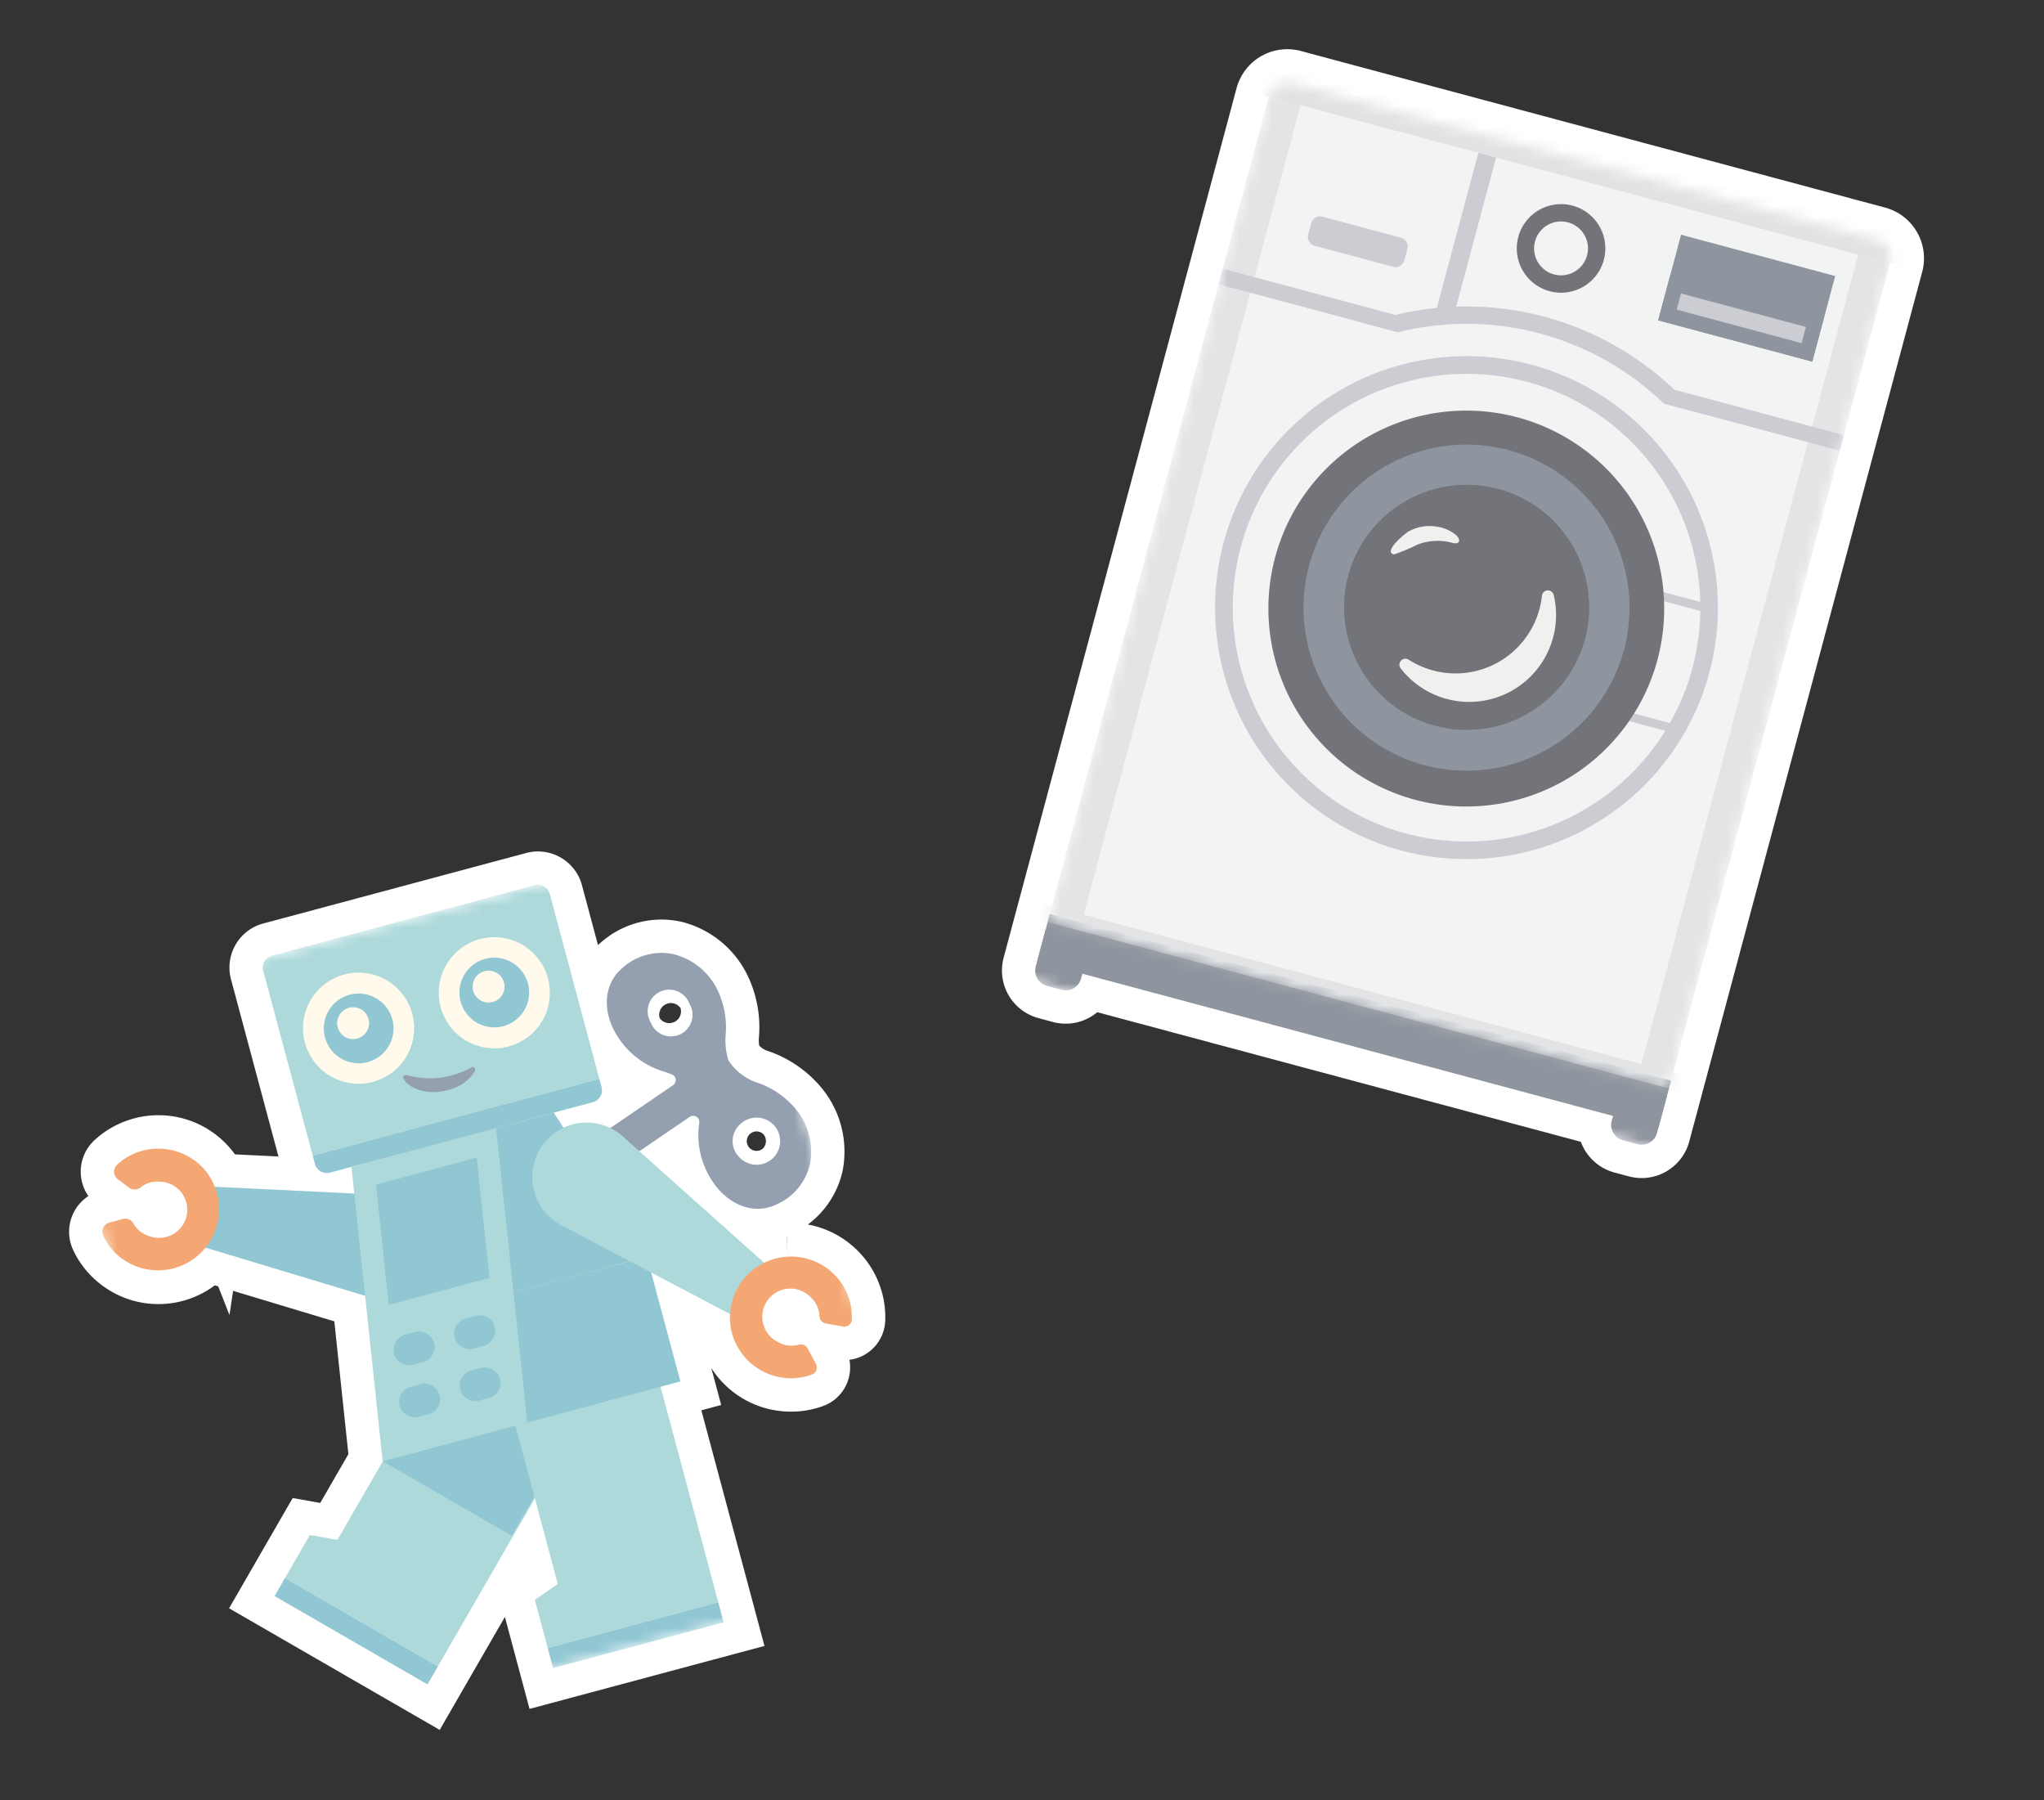 <svg xmlns="http://www.w3.org/2000/svg" width="184" height="162" fill="none"><rect width="100%" height="100%" fill="#333333" stroke="none"/><path fill="#F9DCD9" d="M70.91 113.059a5.5 5.5 0 0 0-2.14.568l-11.216-10.019 4.538-3.096a.543.543 0 0 1 .8.202.55.55 0 0 1 .059.3l.003.011a7.45 7.45 0 0 0 1.158 5.25c1.107 1.751 3.296 3.143 5.576 2.216q.14-.056.277-.123a5.25 5.25 0 0 0 2.953-3.624 6 6 0 0 0-1.37-5.04 7.75 7.75 0 0 0-3.286-2.245 4.9 4.9 0 0 1-2.631-1.956l-.06-.093a6.1 6.1 0 0 1-.242-2.298 7.76 7.76 0 0 0-.69-3.921 6.02 6.02 0 0 0-4.028-3.325 5.24 5.24 0 0 0-4.523 1.196c-2.038 1.685-1.69 4.393-.505 6.194a7.44 7.44 0 0 0 4.306 3.22q.307.107.59.215a.553.553 0 0 1 .111.97l-5.648 3.853a4.88 4.88 0 0 0-3.399-.322q-.42.115-.816.303l-.883-1.361 3.53-.946a1.1 1.1 0 0 0 .778-1.347L49.49 80.444a1.1 1.1 0 0 0-1.347-.778l-23.674 6.343a1.1 1.1 0 0 0-.778 1.348l4.662 17.399a1.1 1.1 0 0 0 1.348.778l1.931-.518.26 2.402-12.52-.613-.005.035a5.476 5.476 0 0 0-6.83-3.194 5.4 5.4 0 0 0-1.985 1.161.85.85 0 0 0-.286.674.86.86 0 0 0 .34.648l1.005.753a.836.836 0 0 0 1.031-.016 2.4 2.4 0 0 1 1.666-.522 2.532 2.532 0 1 1-.989 4.86 2.4 2.4 0 0 1-1.299-1.092.834.834 0 0 0-.953-.406l-1.215.325a.856.856 0 0 0-.544 1.207c.332.699.81 1.319 1.402 1.818a5.47 5.47 0 0 0 7.833-.753l14.325 4.315 1.578 14.886.011.007-4.085 7.073-2.479-.443-2.239 3.879-.935 1.622 13.764 7.946.936-1.622 8.73-15.121 2.064 7.7-2.067 1.441 1.644 6.134 15.353-4.113-5.682-21.205 1.787-.479-2.625-9.796 7.074 3.728.019-.029a5.47 5.47 0 0 0 4.84 5.779 5.4 5.4 0 0 0 2.536-.296.68.68 0 0 0 .396-.403.68.68 0 0 0-.042-.563l-.728-1.358a.71.71 0 0 0-.812-.364 2.37 2.37 0 0 1-1.815-.206 2.55 2.55 0 0 1-1.387-1.675 2.533 2.533 0 0 1 4.345-2.312 2.38 2.38 0 0 1 .719 1.64.7.7 0 0 0 .589.652l1.523.276a.682.682 0 0 0 .809-.636 5.4 5.4 0 0 0-.5-2.506 5.54 5.54 0 0 0-5.28-3.189M66.607 101.2a2.125 2.125 0 0 1 3.302.38 2.122 2.122 0 0 1-3.427 2.484 2.03 2.03 0 0 1 .125-2.864m-8.031-9.191a1.944 1.944 0 1 1 3.49-1.678 1.945 1.945 0 0 1-3.06 2.355 1.95 1.95 0 0 1-.43-.677"/><path fill="#fff" d="M47.366 76.768a4.1 4.1 0 0 1 2.933.312l.179.098.173.106a4.1 4.1 0 0 1 1.737 2.383l1.443 5.385q.133-.123.276-.243a8.24 8.24 0 0 1 6.642-1.963l.471.083.053.01.053.014a9.02 9.02 0 0 1 6.036 4.977 10.76 10.76 0 0 1 .956 5.438v.003q-.03.37.028.735c.182.185.4.333.642.43l.153.055.06.019.06.02a10.75 10.75 0 0 1 4.553 3.108 9.01 9.01 0 0 1 2.053 7.556l-.01.055-.012.054a8.25 8.25 0 0 1-1.652 3.395 8.3 8.3 0 0 1-1.47 1.403 8.53 8.53 0 0 1 6.045 4.5l.139.285.001.002a8.4 8.4 0 0 1 .778 3.895v.024l-.002.022a3.68 3.68 0 0 1-1.402 2.69 3.7 3.7 0 0 1-1.82.759q.042.207.058.42a3.69 3.69 0 0 1-2.343 3.708l-.022.009-.023.008a8.4 8.4 0 0 1-3.917.461v.001a8.47 8.47 0 0 1-6.186-3.874l.893 3.333-1.787.479 5.682 21.205-21.148 5.667-2.218-8.277-5.869 10.168-18.96-10.945 2.433-4.22 3.293-5.703 2.479.442 2.535-4.39-1.267-11.953-9.11-2.745-.33 2.176-1.011-2.58-.307-.092a8.48 8.48 0 0 1-7.622 1.298 8.5 8.5 0 0 1-2.94-1.627l-.001.002a8.4 8.4 0 0 1-2.176-2.823l.002-.002a3.86 3.86 0 0 1-.04-3.251l.094-.192a3.9 3.9 0 0 1 1.3-1.441 3.86 3.86 0 0 1-.382-3.699l.088-.195a3.9 3.9 0 0 1 .862-1.148 8.4 8.4 0 0 1 3.077-1.803 8.48 8.48 0 0 1 9.549 3.093l3.919.192-4.273-15.948a4.1 4.1 0 0 1 2.899-5.02zm29.395 41.53h.002l-.003-.024zm-5.953-7.025.097 1.715-.081-1.722zm-2.984-9.404a.876.876 0 0 0-.07 1.635.88.88 0 0 0 .938-.153.97.97 0 0 0 .058-1.244q-.03-.032-.06-.061l-.495.452.264-.601-.116-.042-.13-.026a.9.9 0 0 0-.27.009zm.37.629.496-.452a.9.9 0 0 0-.231-.149zm-7.942-12.216a1.06 1.06 0 0 0-.583.28l-.075.08q-.109.127-.172.28l-.037.103q-.05.166-.045.34l.008.094q.011.086.037.169.049.072.11.134a1.06 1.06 0 0 0 1.556-.053 1.06 1.06 0 0 0 .21-.982q-.017-.027-.036-.053l-.073-.082-.07-.064a1 1 0 0 0-.196-.134l-.095-.045-.105-.035a1 1 0 0 0-.214-.039l-.11-.002zm-6.596 53.519-2.067 1.441.323 1.204 9.556-2.56-5.682-21.205 1.788-.479-3.626-13.531 10.745 5.663.136-.205-10.987-9.815-.209-.101a1.88 1.88 0 0 0-1.62-.008l-2.373 1.128-4.557-7.03 5.68-1.52-3.678-13.728-20.004 5.36 3.679 13.729 3.479-.932 1.013 9.373-13.32-.652-.037.247 13.747 4.14 1.626 15.349 1.288.744-6.638 11.494-2.073-.37-.406-.073-.623 1.078 8.568 4.947 11.79-20.417z"/><path fill="#ADD9DB" d="m30.374 138.585 8.194-14.193 11.712 6.763-10.861 18.81-13.764-7.945 2.24-3.875z"/><path fill="#90C7D3" d="m25.655 142.02-.936 1.621 13.765 7.947.936-1.621z"/><mask id="a" width="80" height="83" x="4" y="75" maskUnits="userSpaceOnUse" style="mask-type:luminance"><path fill="#fff" d="M65.551 75.002 4.001 91.494l17.723 66.147 61.55-16.493z"/></mask><g mask="url(#a)"><path fill="#949FAF" d="m53.65 106.271 8.44-5.759a.552.552 0 0 1 .86.502l.003.011a7.45 7.45 0 0 0 1.158 5.25c1.107 1.751 3.297 3.143 5.575 2.216q.14-.056.278-.123a5.24 5.24 0 0 0 2.953-3.624 6 6 0 0 0-1.371-5.036 7.76 7.76 0 0 0-3.288-2.245 4.9 4.9 0 0 1-2.63-1.956l-.06-.094a6.1 6.1 0 0 1-.242-2.297 7.76 7.76 0 0 0-.69-3.921 6.02 6.02 0 0 0-4.03-3.328 5.24 5.24 0 0 0-4.518 1.197c-2.038 1.685-1.69 4.393-.505 6.193a7.45 7.45 0 0 0 4.306 3.22c.205.073.402.142.59.216a.552.552 0 0 1 .112.97l-8.744 5.966zm12.956-5.071a2.125 2.125 0 0 1 3.302.38 2.122 2.122 0 0 1-3.428 2.484 2.03 2.03 0 0 1 .126-2.864m-8.03-9.192a1.944 1.944 0 1 1 3.49-1.677 1.944 1.944 0 1 1-3.49 1.677"/><path fill="#90C7D3" d="m34.49 117.108 2.177-9.457-17.294-.846-.943 5.459z"/><path fill="#F4A773" d="M18.467 105.322a5.501 5.501 0 0 1-7.758 7.733 5.4 5.4 0 0 1-1.406-1.821.855.855 0 0 1 .544-1.206l1.215-.325a.836.836 0 0 1 .953.406c.286.512.75.901 1.304 1.095a2.58 2.58 0 0 0 2.093-.044 2.53 2.53 0 0 0 .489-4.268 2.53 2.53 0 0 0-1.585-.55 2.4 2.4 0 0 0-1.666.522.83.83 0 0 1-1.031.016l-1.006-.753a.854.854 0 0 1-.271-1.017.85.85 0 0 1 .218-.305 5.4 5.4 0 0 1 1.976-1.16 5.54 5.54 0 0 1 5.929 1.676"/><path fill="#90C7D3" d="m47.465 128.016-13.019 3.488 11.62 6.709 3.272-5.668z"/><path fill="#ADD9DB" d="m50.212 142.546-4.242-15.83 13.066-3.5 5.622 20.982-15.353 4.114-1.159-4.326zm3.742-45.448-25.8 6.913-4.463-16.654a1.1 1.1 0 0 1 .778-1.348l23.674-6.343a1.1 1.1 0 0 1 1.347.778z"/><path fill="#90C7D3" d="m58.238 113.093-18.387 4.927 3.01 11.231 18.387-4.927z"/><path fill="#90C7D3" d="m49.849 100.136-13.8 3.697 3.802 14.187 18.388-4.927z"/><path fill="#ADD9DB" d="m31.638 105.016 13.018-3.489 2.809 26.489-13.019 3.488zm24.709-2.487-5.968 7.654 15.318 8.07 3.16-4.549z"/><path fill="#F4A773" d="M65.89 119.981a5.5 5.5 0 0 1 10.298-3.733c.364.783.536 1.643.5 2.506a.684.684 0 0 1-.81.631l-1.523-.275a.7.7 0 0 1-.589-.652 2.38 2.38 0 0 0-.72-1.64 2.55 2.55 0 0 0-2.006-.848 2.536 2.536 0 0 0-.952 4.834 2.38 2.38 0 0 0 1.815.207.705.705 0 0 1 .812.364l.73 1.358a.686.686 0 0 1-.355.967c-.81.3-1.68.403-2.536.299a5.53 5.53 0 0 1-4.663-4.018"/><path fill="#ADD9DB" d="M48.08 107.198a4.9 4.9 0 1 0 9.468-2.537 4.9 4.9 0 0 0-9.467 2.537"/><path fill="#949FAF" d="M40.6 98.02a3.72 3.72 0 0 0 2.161-1.646c.09-.182-.116-.432-.306-.325a7.6 7.6 0 0 1-5.775.72c-.333-.082-.422.128-.376.244.29.733 1.922 1.764 4.296 1.007"/><path fill="#FFFAEB" d="M39.649 90.562a5 5 0 1 0 9.658-2.588 5 5 0 0 0-9.658 2.588"/><path fill="#90C7D3" d="M41.449 90.075a3.138 3.138 0 1 0 6.061-1.624 3.138 3.138 0 0 0-6.061 1.624"/><path fill="#FFFAEB" d="M42.595 89.162a1.435 1.435 0 1 0 1.017-1.758 1.434 1.434 0 0 0-1.014 1.757M27.45 93.83a5 5 0 1 0 9.66-2.588 5 5 0 0 0-9.66 2.588"/><path fill="#90C7D3" d="M29.251 93.344a3.137 3.137 0 1 0 6.06-1.624 3.137 3.137 0 0 0-6.06 1.624"/><path fill="#FFFAEB" d="M30.397 92.43a1.434 1.434 0 1 0 2.77-.742 1.434 1.434 0 0 0-2.77.742"/><path fill="#90C7D3" d="M41.39 124.843a1.4 1.4 0 0 1 1.028-1.497l.889-.238a1.4 1.4 0 0 1 1.562.635 1.4 1.4 0 0 1-.838 2.064l-.889.238a1.39 1.39 0 0 1-1.152-.198 1.4 1.4 0 0 1-.6-1.004m.53-6.185.889-.238a1.399 1.399 0 0 1 1.574 2.052 1.4 1.4 0 0 1-.85.653l-.888.238a1.399 1.399 0 0 1-1.575-2.052 1.4 1.4 0 0 1 .85-.653m-2.804 2.424a1.4 1.4 0 0 1-1.029 1.497l-.888.238a1.399 1.399 0 0 1-1.575-2.053c.186-.321.492-.556.85-.652l.89-.238a1.4 1.4 0 0 1 1.154.2 1.4 1.4 0 0 1 .597 1.008m-2.141 3.722.889-.238a1.4 1.4 0 0 1 1.562.635 1.4 1.4 0 0 1-.839 2.064l-.889.238a1.399 1.399 0 1 1-.724-2.704m-7.271-19.265 23.672-6.343a1.1 1.1 0 0 0 .778-1.347l-.2-.745-25.798 6.912.198.741a1.1 1.1 0 0 0 1.348.778m34.958 38.668-15.353 4.114.485 1.808 15.352-4.113zm-29.662-26.765-1.147-10.822 9.064-2.429 1.147 10.823z"/></g><path fill="#F9DCD9" d="M168.917 21.578 116.325 7.486a1.725 1.725 0 0 0-2.111 1.222L93.244 86.97a1.436 1.436 0 0 0 1.015 1.758l1.304.35a1.436 1.436 0 0 0 1.757-1.016l.116-.432 47.768 12.799-.116.432a1.44 1.44 0 0 0 .141 1.09q.143.248.369.422c.149.115.32.2.502.249l1.304.35c.183.049.373.062.561.038a1.45 1.45 0 0 0 1.203-1.056l20.97-78.261a1.73 1.73 0 0 0-1.221-2.115"/><path fill="#fff" d="m97.033 84.416 50.129 13.432 19.748-73.702-50.128-13.431zm55.035 18.309-.062.21a4.43 4.43 0 0 1-2.01 2.493 4.43 4.43 0 0 1-3.368.441v.001l-1.311-.351a4.45 4.45 0 0 1-3.008-2.759L98.775 91.095q-.29.243-.621.436a4.44 4.44 0 0 1-3.364.446l-1.307-.35a4.44 4.44 0 0 1-3.137-5.434l20.97-78.261a4.73 4.73 0 0 1 2.198-2.87l.206-.11a4.72 4.72 0 0 1 3.376-.365l52.598 14.094a4.72 4.72 0 0 1 2.747 2.002l.123.2.112.205a4.73 4.73 0 0 1 .36 3.381z"/><mask id="b" width="102" height="105" x="81" y="2" maskUnits="userSpaceOnUse" style="mask-type:luminance"><path fill="#fff" d="M182.951 23.346 103.288 2 81 85.179l79.663 21.345z"/></mask><g fill="#8F959E" mask="url(#b)"><path d="m95.56 89.08-1.305-.349a1.436 1.436 0 0 1-1.015-1.759l.877-3.272 4.079 1.093-.877 3.272a1.436 1.436 0 0 1-1.76 1.015m51.847 13.893-1.304-.35a1.437 1.437 0 0 1-1.015-1.758l.877-3.273 4.079 1.093-.877 3.273a1.435 1.435 0 0 1-1.76 1.015"/><path d="M150.428 97.252 94.501 82.266l-1.145 4.274 55.927 14.985z"/></g><mask id="c" width="77" height="91" x="94" y="7" maskUnits="userSpaceOnUse" style="mask-type:luminance"><path fill="#fff" d="M116.326 7.487a1.73 1.73 0 0 0-2.112 1.222L94.313 82.983l55.923 14.985 19.901-74.274a1.73 1.73 0 0 0-.171-1.31 1.74 1.74 0 0 0-1.049-.806z"/></mask><g mask="url(#c)"><path fill="#F2F4F3" d="M170.586 22.025 114.659 7.04l-20.35 75.943 55.928 14.986z"/><path fill="#CBCDD3" d="m135.123 12.523-1.597-.428-4.869 18.172 1.597.428z"/><path fill="#CBCDD3" d="M158.195 61.7a27.101 27.101 0 0 1-49.651 6.537 27.1 27.1 0 0 1 30.487-39.731A27.103 27.103 0 0 1 158.195 61.7"/><path fill="#CBCDD3" d="m165.994 39.162-55.927-14.986-.379 1.413 55.927 14.985z"/><path fill="#F2F4F3" d="m164.526 40.282-53.748-14.401-13.293 49.61 53.747 14.402z"/><path fill="#F2F4F3" d="M156.691 61.298a25.54 25.54 0 0 1-35.97 16.298 25.54 25.54 0 0 1-8.967-38.458 25.54 25.54 0 0 1 26.875-9.123 25.54 25.54 0 0 1 18.062 31.283"/><g opacity=".4" style="mix-blend-mode:multiply"><mask id="d" width="102" height="102" x="81" y="2" maskUnits="userSpaceOnUse" style="mask-type:luminance"><path fill="#fff" d="M182.951 23.346 103.288 2 81.943 81.663l79.662 21.345z"/></mask><g fill="#CBCDD3" mask="url(#d)"><path d="m118.022 5.947-2.866-.768-21.345 79.663 2.865.767zm53.061 14.218-2.865-.768-21.346 79.662 2.866.768z"/><path d="M162.487 99.716 82.825 78.37l-.768 2.866 79.663 21.345z"/></g></g><path fill="#E2E2E2" d="M172.943 20.664 113.296 4.682l-.944 3.523 59.647 15.982z"/></g><mask id="e" width="102" height="105" x="81" y="2" maskUnits="userSpaceOnUse" style="mask-type:luminance"><path fill="#fff" d="M182.951 23.346 103.288 2 81 85.179l79.663 21.345z"/></mask><g mask="url(#e)"><path fill="#CBCDD3" d="M153.874 60.544a22.632 22.632 0 1 1-43.722-11.716 22.632 22.632 0 0 1 43.722 11.716"/><path fill="#F2F4F3" d="M152.345 60.134a21.04 21.04 0 0 1-29.634 13.427 21.043 21.043 0 1 1 29.634-13.427"/><path fill="#CBCDD3" d="m154.032 54.431-5.126-1.373-.202.756 5.125 1.374zm-2.91 10.859-5.125-1.374-.203.757 5.126 1.373z"/><path fill="#72747A" d="M149.225 59.298a17.815 17.815 0 1 1-34.416-9.22 17.815 17.815 0 0 1 34.416 9.22"/><path fill="#8F959E" d="M146.189 58.485a14.67 14.67 0 0 1-12.256 10.748 14.669 14.669 0 0 1-13.554-23.476 14.668 14.668 0 0 1 24.344 1.595 14.67 14.67 0 0 1 1.466 11.133"/><path fill="#72747A" d="M142.671 57.512a11.022 11.022 0 0 1-15.517 7.03 11.02 11.02 0 1 1 15.517-7.03"/><path fill="#72747A" d="M142.671 57.512a11.022 11.022 0 0 1-15.517 7.03 11.02 11.02 0 1 1 15.517-7.03"/><path fill="#F0F0EF" d="M138.805 53.624a7.83 7.83 0 0 1-4.395 6.214 7.82 7.82 0 0 1-7.597-.467.54.54 0 0 0-.726.78 7.817 7.817 0 0 0 13.778-6.598.535.535 0 0 0-.561-.418.54.54 0 0 0-.501.488m-13.308-3.739a.6.6 0 0 0 .19-.053 17 17 0 0 0 1.896-.81 5.03 5.03 0 0 1 3.271-.137c.582.081.615-.294.299-.657a3.3 3.3 0 0 0-1.728-.813 3.9 3.9 0 0 0-2.622.411c-.267.146-2.225 1.734-1.402 2.047a.2.2 0 0 0 .095.013"/><path fill="#72747A" d="M144.376 23.389a3.986 3.986 0 1 1-7.7-2.065 3.986 3.986 0 0 1 7.7 2.065"/><path fill="#F2F4F3" d="M142.866 22.985a2.426 2.426 0 0 1-3.414 1.546 2.425 2.425 0 1 1 3.414-1.546"/><path fill="#8F959E" d="m165.204 24.842-13.874-3.717-2.064 7.703 13.874 3.717z"/><path fill="#CBCDD3" d="m163.402 28.944-12.561-3.366-.742 2.769 12.561 3.365z"/><path fill="#8F959E" d="m162.178 30.88-11.247-3.013.39-1.456 11.248 3.014zm2.054-2.417-13.872-3.717-1.094 4.082 13.874 3.717z"/><path fill="#CBCDD3" d="m125.406 24.011-7.052-1.89a.836.836 0 0 1-.589-1.02l.271-1.01a.83.83 0 0 1 1.02-.59l7.052 1.89a.836.836 0 0 1 .589 1.02l-.27 1.008a.834.834 0 0 1-1.02.59"/></g></svg>